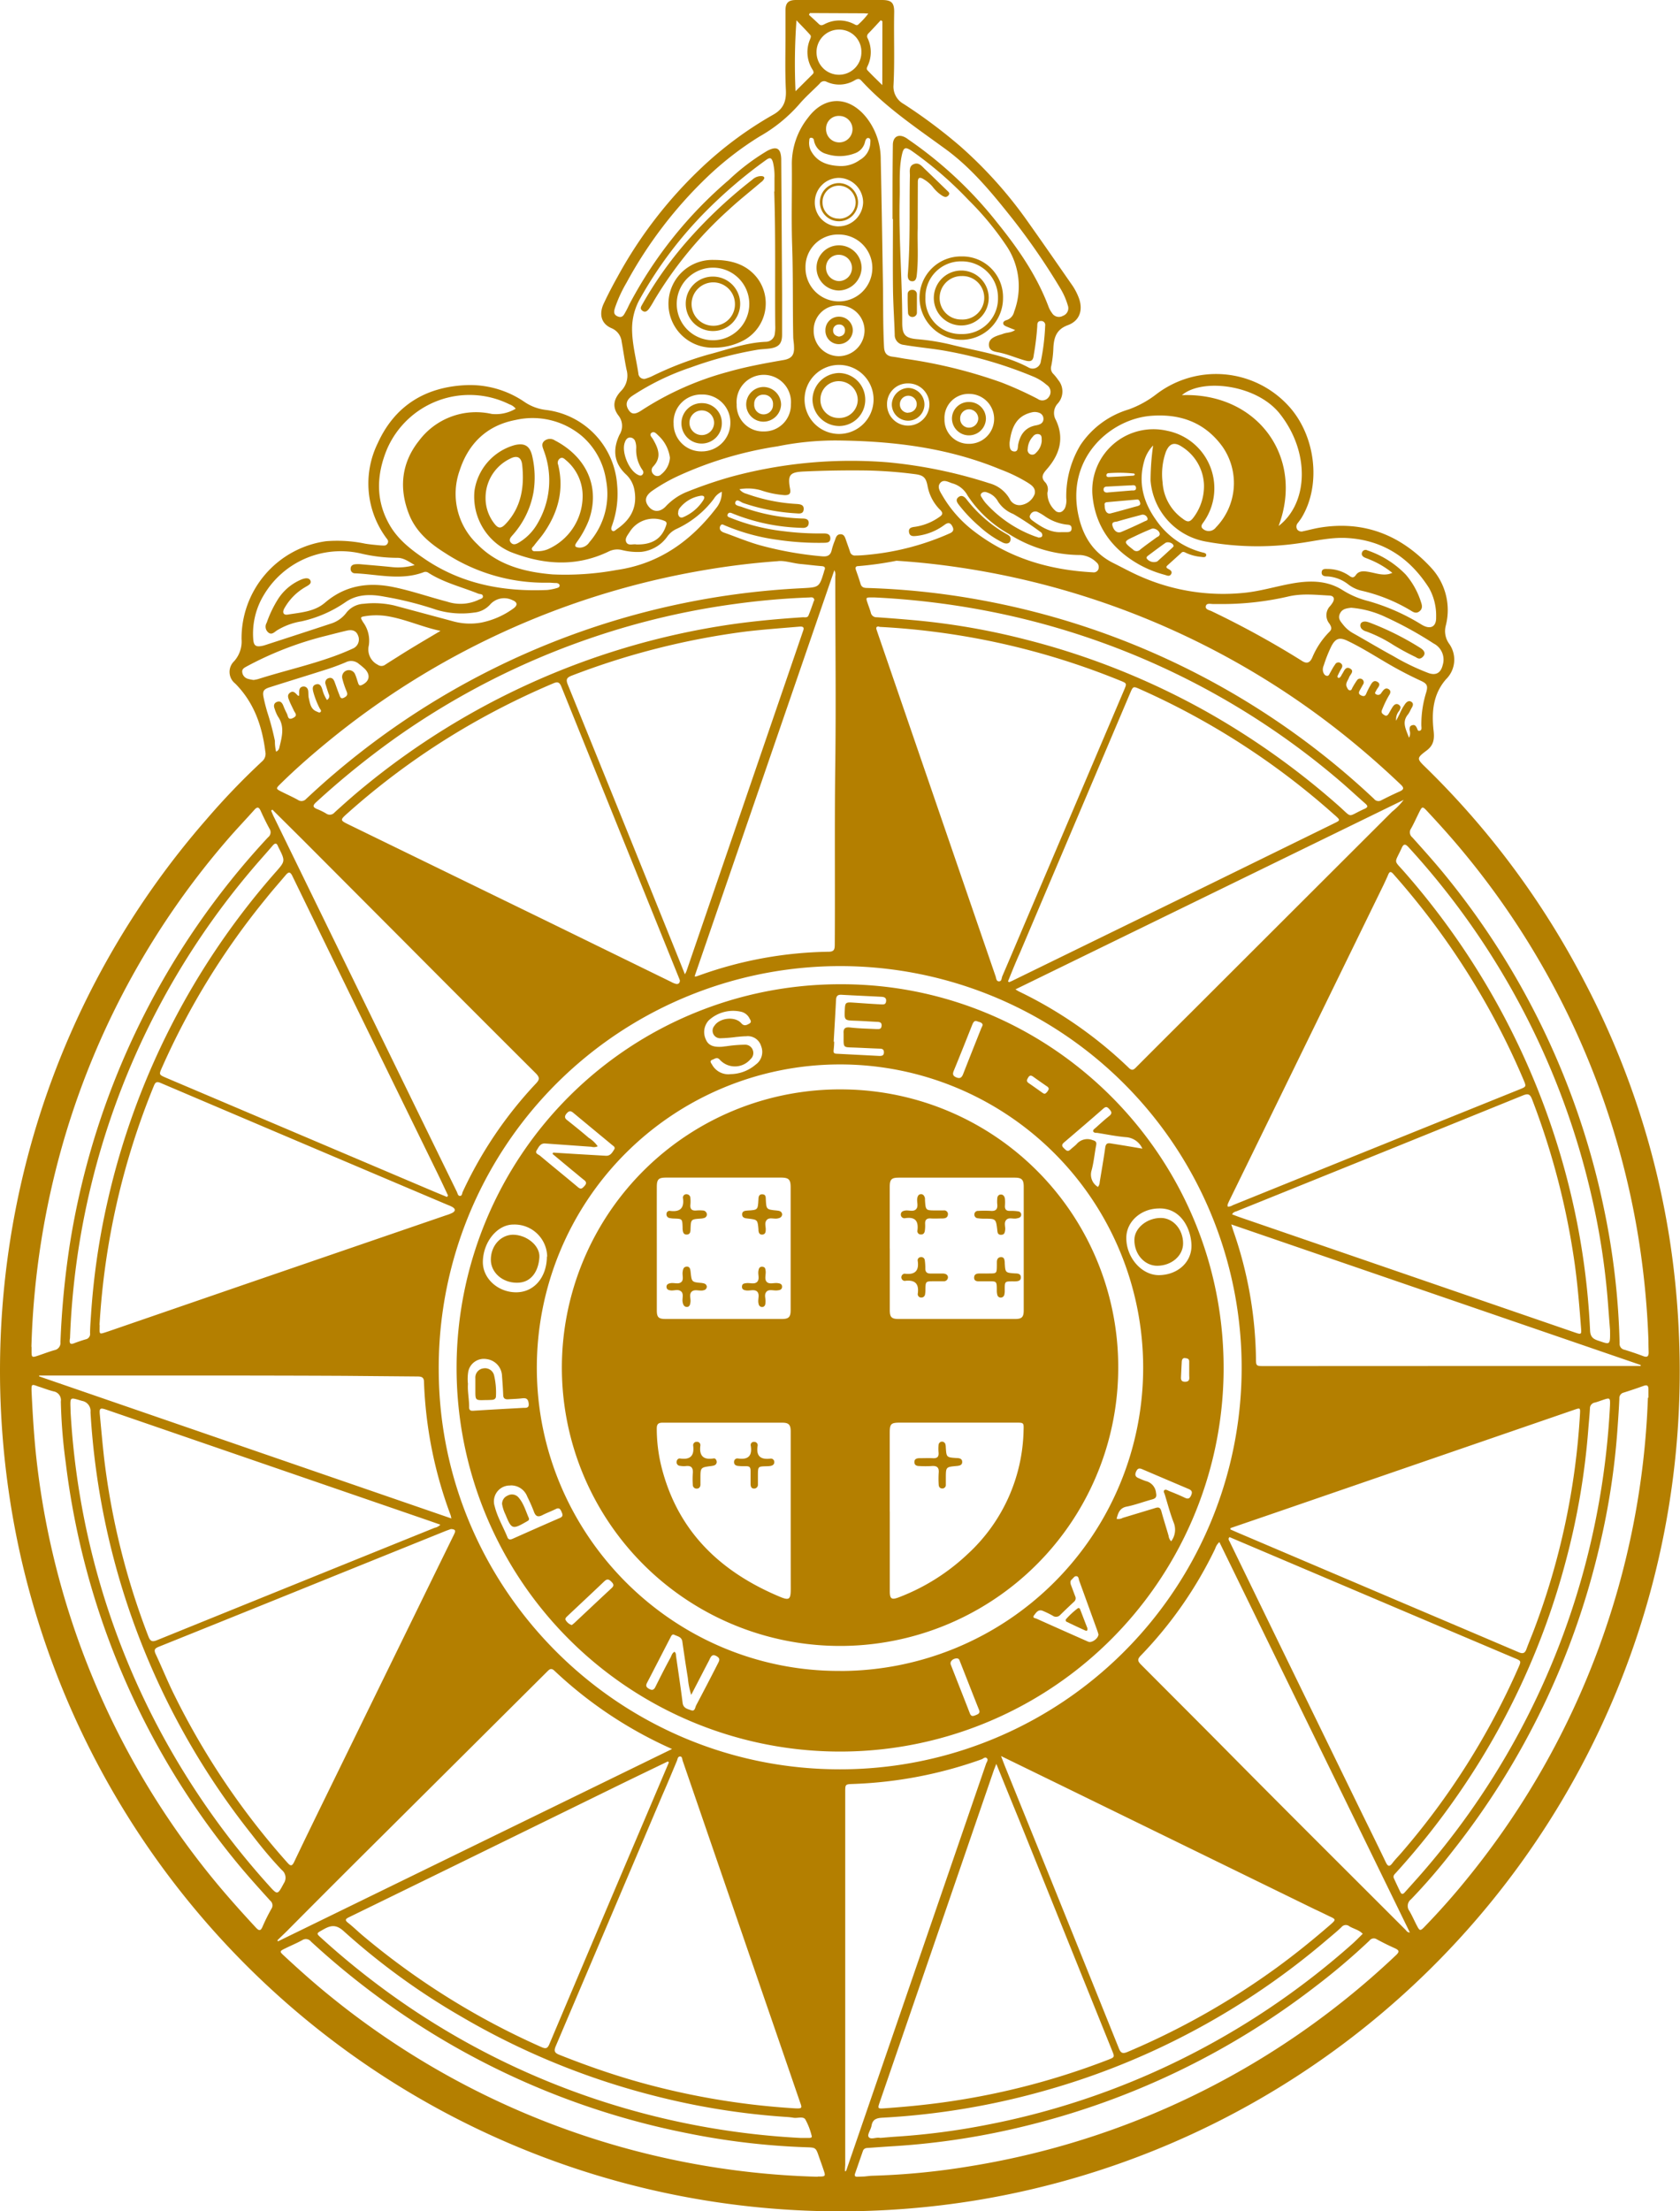 <svg xmlns="http://www.w3.org/2000/svg" viewBox="0 0 340.8 448.41"><defs><style>.cls-1{fill:#b47f00;}</style></defs><title>アセット 3anglican_j</title><g id="レイヤー_2" data-name="レイヤー 2"><g id="レイヤー_1-2" data-name="レイヤー 1"><path class="cls-1" d="M170.35,0h8.51c2,0,2.57.54,2.53,2.58-.1,4.92.13,9.83-.14,14.75a4,4,0,0,0,2.08,3.76,105.51,105.51,0,0,1,11.44,8.55,87.6,87.6,0,0,1,13.95,15.63c2.89,4.07,5.73,8.18,8.58,12.28a12,12,0,0,1,1.63,3.1c.78,2.39,0,4.44-2.31,5.29s-2.8,2.47-2.93,4.48a22.61,22.61,0,0,1-.44,3.82,1.61,1.61,0,0,0,.41,1.57,9.16,9.16,0,0,1,1,1.24,3.62,3.62,0,0,1-.12,4.81,2.85,2.85,0,0,0-.34,3.33c1.78,3.76.7,7.08-1.88,10-.79.91-1.27,1.66-.21,2.7a2.18,2.18,0,0,1,.36,2,4.76,4.76,0,0,0,1.79,3.82c.81.44,1.38,0,1.77-.67a4,4,0,0,0,.27-2,20.06,20.06,0,0,1,2.89-10.81,17.91,17.91,0,0,1,9.77-7.2,20.61,20.61,0,0,0,5.63-3.1,19.94,19.94,0,0,1,26.71,2.29c5.6,6,6.8,16.12,2.72,22.79-.22.35-.48.68-.71,1a1.11,1.11,0,0,0-.16,1.36,1.09,1.09,0,0,0,1.23.35c1.07-.22,2.13-.51,3.21-.7,9.06-1.53,16.57,1.47,22.68,8.06a12.63,12.63,0,0,1,3,11.85,4.39,4.39,0,0,0,.64,3.53,5.56,5.56,0,0,1-.58,7.29c-2.67,3.07-2.93,6.72-2.51,10.48.19,1.67,0,2.93-1.47,4-2,1.51-1.95,1.63-.18,3.35A170,170,0,0,1,321.39,199a168.12,168.12,0,0,1,17.19,51.54,172.2,172.2,0,0,1,2,20A170.33,170.33,0,0,1,197.1,446.34a171.7,171.7,0,0,1-33.7,1.94,170.48,170.48,0,0,1-159.28-133,172,172,0,0,1-3.6-24.09C.18,286.85,0,282.46,0,278.09a171.09,171.09,0,0,1,7.7-50.83,169.48,169.48,0,0,1,34.15-61.07,145.47,145.47,0,0,1,11.39-11.86,2,2,0,0,0,.59-1.87c-.65-5.22-2.29-10-6.11-13.84a3,3,0,0,1-.22-4.54A6,6,0,0,0,49,129.61a19.88,19.88,0,0,1,17.14-19.86,27.79,27.79,0,0,1,7.9.49c1.08.18,2.18.27,3.27.37.48,0,1,.16,1.31-.4s-.09-.86-.35-1.24a18.57,18.57,0,0,1-1.64-19.1c3.48-7.65,9.75-11.48,18.17-11.78a19.57,19.57,0,0,1,11.66,3.46,9.74,9.74,0,0,0,4.2,1.57,16.46,16.46,0,0,1,14.53,15.21,19,19,0,0,1-1,8.14c-.14.39-.34.87,0,1.15s.69-.15,1-.36c3-2.07,4.15-4.71,3.47-8.08a5.64,5.64,0,0,0-1.7-3c-2.49-2.34-2.67-5.09-1.3-8a3.37,3.37,0,0,0-.23-3.95c-1.24-1.67-1-3.27.53-4.92A4.4,4.4,0,0,0,127.11,75c-.4-1.88-.65-3.8-1-5.7a3.35,3.35,0,0,0-2-2.72c-2.39-1-2.52-3.14-1.65-5s1.81-3.66,2.81-5.45a89.12,89.12,0,0,1,17.29-22.35A75.07,75.07,0,0,1,156.9,23.23c2-1.14,2.64-2.68,2.52-5-.19-3.81-.07-7.64-.08-11.46,0-1.55,0-3.1,0-4.65S159.93,0,161.49,0c3,0,5.9,0,8.85,0Zm0,358.79A81.44,81.44,0,1,0,89,277.89C89.14,322.42,125.63,358.82,170.39,358.79ZM20.22,268.65c0,2.05-.29,2,1.71,1.35l27.56-9.49,41-14.07a8,8,0,0,0,1.27-.49c.63-.34.69-.79,0-1.19a6.71,6.71,0,0,0-.93-.42Q61.7,232,32.57,219.6c-.87-.37-1.09-.06-1.38.65a150.94,150.94,0,0,0-11,48.4Zm117.7-69.84c-.07-.18-.14-.39-.23-.6q-11.9-29.45-23.79-58.91c-.36-.89-.69-1.14-1.65-.73a155.09,155.09,0,0,0-15.58,7.64,149.21,149.21,0,0,0-26.17,18.7c-1.58,1.41-1.55,1.43.4,2.38l40.59,19.77,24.67,12.06a3.83,3.83,0,0,0,.94.39C137.58,199.62,137.91,199.4,137.92,198.82ZM91.46,310.07c-.32.12-.75.26-1.17.43l-22,8.88q-18,7.29-36.09,14.56c-.84.34-1,.65-.62,1.48,1.22,2.6,2.3,5.27,3.56,7.85a151.9,151.9,0,0,0,23.16,34.45c.62.7.93.78,1.38-.17,2.16-4.54,4.37-9.06,6.58-13.58l19-38.84q3.39-6.93,6.79-13.86C92.3,310.72,92.72,310.1,91.46,310.07Zm86.91-183c-.51-.08-.72.11-.55.63l.29.86L194.75,177q3.61,10.51,7.22,21c.13.39.12,1,.68,1s.51-.6.66-1q2.28-5.32,4.53-10.64L228,140c.61-1.44.62-1.43-.81-2a149.71,149.71,0,0,0-36.72-9.76Q184.42,127.43,178.37,127.12ZM161.28,427.54c1.43.06,1.48,0,1-1.29q-3.68-10.73-7.38-21.45-8.2-23.87-16.41-47.74c-.11-.33-.08-.89-.55-.87s-.48.54-.62.87c-1,2.4-2,4.8-3.06,7.21q-10.75,25.33-21.52,50.65c-.42,1-.24,1.38.72,1.76,4.82,1.92,9.7,3.65,14.68,5.11A151.36,151.36,0,0,0,161.28,427.54ZM249.07,244.7a1.94,1.94,0,0,0,1-.3l24.19-9.78,34-13.71c1.38-.56,1.38-.56.8-1.94a149.68,149.68,0,0,0-9-17.83,153.79,153.79,0,0,0-17.41-23.9c-.56-.64-.8-.46-1.07.19s-.59,1.31-.91,2l-19.12,39.15q-6.15,12.59-12.31,25.17C249.18,244,248.91,244.27,249.07,244.7Zm-46,111.4c.35.92.59,1.56.84,2.18q4.09,10.1,8.18,20.19,7.46,18.46,14.89,36.93c.4,1,.82,1.09,1.77.69A152.45,152.45,0,0,0,259,399c3.79-2.76,7.44-5.72,11-8.81,1-.89,1-1-.25-1.56-1-.49-2.05-1-3.07-1.47l-51.18-25Zm46.53-46.22v.27l1.65.72L286.81,326q10.65,4.52,21.3,9.06c.82.35,1.24.18,1.54-.64.49-1.35,1.06-2.67,1.56-4a147.41,147.41,0,0,0,9.3-43.65c.07-1.31.05-1.31-1.16-.89l-61,21Zm.38-63.61c.57.21,1.06.41,1.56.58l25.32,8.7,42.6,14.65c1.27.44,1.36.39,1.28-.69-.33-4.37-.68-8.74-1.28-13.09a152.07,152.07,0,0,0-8.68-33.53c-.39-1-.78-1.18-1.81-.77q-29,11.77-58.07,23.48C250.53,245.74,250.17,245.78,249.93,246.28ZM204.48,199l.22.17c.24-.1.48-.19.71-.31l38.34-18.72L270.56,167c1.37-.67,1.38-.65.23-1.69l-.09-.07a151.6,151.6,0,0,0-39.39-25.46c-1.45-.65-1.45-.65-2.08.84l-.09.21-22.3,52.53C206,195.21,205.26,197.08,204.48,199Zm44.94,112.7c-.43.4,0,.78.11,1.1q5.65,11.63,11.31,23.26l14.63,30c1.87,3.84,3.78,7.66,5.62,11.52.47,1,.81,1,1.43.16.5-.66,1.09-1.25,1.64-1.88A149,149,0,0,0,308,338.21c.61-1.39.62-1.41-.84-2l-13.26-5.62-43.85-18.62ZM138.94,197.58c.21-.42.29-.55.33-.69l5-14.58,12-35q3.28-9.55,6.55-19.1c.2-.58.52-1.23-.61-1.14-3.65.31-7.3.57-10.94,1A152.15,152.15,0,0,0,116,137c-1.07.41-1.24.79-.8,1.87q11.23,27.64,22.38,55.31Zm63.17,160.12c-.27.68-.43,1.05-.56,1.44l-23.12,67.24c-.4,1.17-.37,1.25.87,1.16,3.05-.21,6.1-.48,9.14-.84a148.86,148.86,0,0,0,36.32-9c1.39-.54,1.38-.54.81-1.94L206.72,369C205.23,365.37,203.74,361.7,202.12,357.71Zm-111.42-115,.2-.26c-.69-1.46-1.37-2.93-2.08-4.39q-6.58-13.46-13.16-26.91Q67.46,194.4,59.3,177.62c-.44-.9-.79-.82-1.35-.16-1.34,1.59-2.72,3.14-4,4.75a149.9,149.9,0,0,0-21.06,34.2c-.68,1.52-.67,1.52.85,2.17l53.16,22.57C88.13,241.68,89.42,242.2,90.69,242.73Zm45,114.68-.21-.19c-3,1.45-6,2.89-9,4.35L91.93,378.46q-10.55,5.16-21.11,10.31c-.78.38-.91.61-.16,1.19,1,.79,1.93,1.7,2.91,2.53a151.85,151.85,0,0,0,36.27,22.63c.84.37,1.22.32,1.6-.59q10.07-23.83,20.21-47.64ZM89.33,309.18l-2.26-.79-65.42-22.5c-1.37-.47-1.53-.35-1.39,1.06.27,2.86.52,5.72.84,8.57a149,149,0,0,0,9,36.32c.41,1.08.85,1.13,1.81.74q28.12-11.4,56.25-22.76A2.14,2.14,0,0,0,89.33,309.18Zm82.08,131.11h.18c.06-.14.13-.27.17-.41l7.64-22.21q10.32-30,20.63-60c.12-.36.53-.81.15-1.14s-.7.1-1.05.23a86.1,86.1,0,0,1-26.07,5c-1.6.06-1.6.05-1.6,1.65q0,37.8,0,75.59Q171.41,439.67,171.41,440.29ZM56.26,393.48l.14.19,79.93-39a85,85,0,0,1-23.86-15.87c-.73-.69-1.09-.2-1.56.26q-16.69,16.61-33.39,33.22Q68,381.72,58.59,391.2C57.82,392,57,392.72,56.26,393.48Zm191.1-80.77a3,3,0,0,0-.85,1.33,82.53,82.53,0,0,1-15.11,21.7c-.73.75-.6,1.15.07,1.82,5.44,5.47,10.91,10.92,16.34,16.4,12.37,12.51,24.85,24.91,37.29,37.35.22.22.37.57.9.57ZM91.57,307.92c-.09-.38-.11-.53-.16-.67a85.58,85.58,0,0,1-5.4-27c0-.94-.47-1.11-1.28-1.12L69.87,279c-20.27-.1-40.54-.05-60.81-.06H7.94l0,.17Zm158.2-59.63c.2.61.3.93.4,1.25a81.81,81.81,0,0,1,4.61,25.79c0,1.68,0,1.69,1.69,1.69L306,277l18.28,0h8.54l0-.2ZM55.25,164.18l-.25.21c.21.48.41,1,.64,1.43l18.52,37.94q9.26,19,18.52,37.93c.15.32.21.85.65.82s.39-.51.53-.81a82.84,82.84,0,0,1,14.88-22c.75-.8.74-1.2,0-2q-13.23-13.18-26.4-26.42l-21-21.05Zm114-48.55L140.9,198a1.48,1.48,0,0,0,.36,0l.75-.26A80.72,80.72,0,0,1,168.09,193c1.19,0,1.24-.58,1.25-1.47.08-12.14-.06-24.27.1-36.41.17-12.74,0-25.49,0-38.24A1.88,1.88,0,0,0,169.25,115.63Zm36.74,85c.35.21.5.32.66.4A85.76,85.76,0,0,1,229,216.56c.64.62,1,.36,1.47-.13q5.57-5.59,11.17-11.15Q262,184.95,282.39,164.6a13.71,13.71,0,0,0,2.35-2.39ZM181.14,44.41h-.08c0-1.74,0-3.48,0-5.22q0-4.88.06-9.76c0-1.73,1.16-2.37,2.66-1.48.23.13.43.3.65.45a82.19,82.19,0,0,1,17.89,16.79c4.2,5.2,8,10.67,10.38,17a5.17,5.17,0,0,0,.71,1.29,1.63,1.63,0,0,0,2.2.57,1.64,1.64,0,0,0,1-2.13,14.47,14.47,0,0,0-1.5-3.42,134.9,134.9,0,0,0-9.7-14.11C201.22,39.12,197,33.94,191.49,30c-5.84-4.25-11.85-8.29-16.77-13.66-.43-.47-.79-.36-1.28-.09a6.1,6.1,0,0,1-5.77.33,1.07,1.07,0,0,0-1.38.36c-1.41,1.43-2.94,2.75-4.23,4.28a30.85,30.85,0,0,1-8,6.47,64.34,64.34,0,0,0-10.57,8.18,87.37,87.37,0,0,0-16.4,21.46,27.64,27.64,0,0,0-2.28,4.93c-.25.76-.48,1.51.51,1.91s1.27-.39,1.62-1,.57-1.15.87-1.72a85.49,85.49,0,0,1,20-24.92,43.81,43.81,0,0,1,7.85-5.95c1.91-1,2.73-.51,2.82,1.64q0,.23,0,.45.09,13.56.17,27.12c0,2.69,0,5.37,0,8.06,0,1.82-.65,2.54-2.43,2.81-.82.12-1.66.13-2.48.25a76.65,76.65,0,0,0-13.58,3.59,50.76,50.76,0,0,0-11.91,5.78c-1.23.83-1.43,1.82-.7,2.9.6.89,1.33.9,2.65,0a61.2,61.2,0,0,1,17.45-7.76C151.4,74.35,155.2,73.66,159,73c1.62-.29,2.17-1.07,2.07-2.7,0-.68-.15-1.35-.16-2-.13-6.2,0-12.4-.22-18.61-.18-5.48,0-11-.06-16.46a15.05,15.05,0,0,1,3.27-9.34c3.36-4.53,8.28-4.49,11.83-.09a13.64,13.64,0,0,1,2.93,8.53c.19,8.17.3,16.33.44,24.5.08,4.5,0,9,.23,13.5.06,1.18.48,1.84,1.69,2,.86.1,1.71.28,2.57.42a99.39,99.39,0,0,1,19.57,4.81,73.29,73.29,0,0,1,7.33,3.32,1.59,1.59,0,0,0,2.3-.43,1.67,1.67,0,0,0-.45-2.39,9.82,9.82,0,0,0-2.79-1.72,84.93,84.93,0,0,0-17.15-5.08c-3-.58-6.07-.8-9.08-1.33a2,2,0,0,1-1.82-2.08c-.09-3.06-.31-6.12-.35-9.18C181.09,53.87,181.14,49.14,181.14,44.41Zm52.79,45.92a7.35,7.35,0,0,0-1.83,3.2c-1.24,4.37-.16,8.32,2.4,11.9a16.33,16.33,0,0,0,9.37,6.58c.34.09.89.14.81.61s-.62.36-1,.31a9.21,9.21,0,0,1-3.06-.8c-.34-.18-.68-.36-1,0l-2.78,2.51c-.29.26-.32.46.07.68s1,.51.66,1.1-.89.25-1.35.13a22.4,22.4,0,0,1-5.14-2.07c-5.6-3.16-9-7.91-9.49-14.33a12.41,12.41,0,0,1,15.23-12.78A11.88,11.88,0,0,1,244,106.09c-.48.66-.27,1,.31,1.36a1.8,1.8,0,0,0,2.33-.48A12.91,12.91,0,0,0,248,90.59c-3.55-4.91-8.53-6.72-14.47-6.27-8.11.62-17,8.22-14.88,19.61.85,4.5,2.94,8.13,7.22,10.26,1.83.91,3.61,1.9,5.49,2.71a41.54,41.54,0,0,0,21.27,3.29c3.06-.33,6-1.21,9-1.78,3.72-.71,7.43-.85,10.76,1.28a17.77,17.77,0,0,0,5.15,2.19,42.45,42.45,0,0,1,10.86,4.8c1.79,1.07,3,.42,2.93-1.55a11.46,11.46,0,0,0-1.44-5.89c-3.88-6.08-9.28-9.71-16.63-10.14-3.29-.19-6.46.61-9.67,1.05a58.18,58.18,0,0,1-19-.33,13.68,13.68,0,0,1-11.19-12.35A51.92,51.92,0,0,1,233.92,90.33ZM334.4,271.86a170.19,170.19,0,0,0-1.84-19.63,163.29,163.29,0,0,0-35.77-79.52c-2.29-2.77-4.69-5.44-7.14-8.07-1.12-1.21-1.14-1.19-1.84.24-.52,1.05-1,2.12-1.57,3.14a1.32,1.32,0,0,0,.26,1.79c2.17,2.42,4.35,4.84,6.41,7.35a157.46,157.46,0,0,1,32.46,67.92,149.85,149.85,0,0,1,3.18,27.33,1.2,1.2,0,0,0,1,1.3c1.26.39,2.52.81,3.76,1.28.92.35,1.16,0,1.13-.87S334.4,272.62,334.4,271.86Zm-328,1.26c0,.3,0,.61,0,.91,0,1.21.09,1.28,1.21.91s2.28-.82,3.44-1.15a1.49,1.49,0,0,0,1.21-1.62,173.65,173.65,0,0,1,1.93-20,157.18,157.18,0,0,1,40.2-82.39,1.26,1.26,0,0,0,.3-1.69c-.65-1.19-1.25-2.42-1.81-3.66-.35-.78-.69-.88-1.28-.21-1.61,1.81-3.28,3.56-4.88,5.38a163.06,163.06,0,0,0-33.35,60.18A166.51,166.51,0,0,0,6.37,273.12Zm0,9c.23,4.76.51,9.51,1.05,14.24a163,163,0,0,0,34.2,82.7c3.24,4.1,6.71,8,10.26,11.83.68.74,1,.65,1.37-.24.52-1.21,1.12-2.4,1.77-3.56a1.24,1.24,0,0,0-.25-1.68c-2.26-2.5-4.53-5-6.66-7.59a157.62,157.62,0,0,1-34.8-81.18,109.3,109.3,0,0,1-1-12.43,1.8,1.8,0,0,0-1.48-2.06c-1.06-.26-2.08-.68-3.12-1C6.4,280.65,6.37,280.67,6.4,282.11Zm328,1.32c0-.42,0-1,0-1.63,0-.76-.17-1.06-1-.77q-2,.72-4,1.35a1.15,1.15,0,0,0-.9,1.23c-.1,2.23-.26,4.45-.42,6.67a147.67,147.67,0,0,1-3.56,23.06,157,157,0,0,1-29.83,62,120.42,120.42,0,0,1-8.44,9.79,1.7,1.7,0,0,0-.34,2.38c.58,1,1,2,1.53,3s.66,1.11,1.48.26q4.94-5.09,9.37-10.64a163.44,163.44,0,0,0,36-96.7ZM181.86,113.71a67.52,67.52,0,0,1-7.77,1.09c-.53,0-.62.33-.46.78.32.93.66,1.85.93,2.8.2.67.62.84,1.27.85a152.55,152.55,0,0,1,23.09,2.45A157.7,157.7,0,0,1,278.73,162a1.13,1.13,0,0,0,1.49.28c1.21-.62,2.44-1.22,3.68-1.77.86-.38,1-.7.25-1.41q-4.19-4-8.63-7.71a163.26,163.26,0,0,0-80.85-36.31C190.49,114.46,186.29,114,181.86,113.71Zm-24.12.09a154.73,154.73,0,0,0-15.51,1.92,163.43,163.43,0,0,0-75.86,34.79c-3.3,2.71-6.52,5.53-9.56,8.53-.86.85-.84.93.25,1.48s2.26,1.07,3.35,1.67a1.25,1.25,0,0,0,1.7-.19c1.88-1.75,3.79-3.48,5.75-5.14a158.05,158.05,0,0,1,94.86-37.58c3.47-.19,3.47-.16,4.46-3.42,0-.07,0-.15.07-.22.24-.59,0-.8-.6-.84-1.43-.11-2.85-.3-4.28-.43C160.7,114.2,159.1,113.61,157.74,113.8Zm8.13,327.57c1.65,0,1.66,0,1.13-1.54-.27-.83-.58-1.64-.86-2.46-.64-1.86-.63-1.88-2.61-1.94a146.08,146.08,0,0,1-24.07-2.84,157,157,0,0,1-56.1-23,159.55,159.55,0,0,1-20.26-15.86,1.33,1.33,0,0,0-1.78-.3c-1.12.62-2.32,1.11-3.47,1.68s-1.18.62-.22,1.5c3,2.78,6.09,5.55,9.3,8.14a163.69,163.69,0,0,0,98.92,36.66Zm9.18,0c.52,0,1.2-.14,1.87-.16a145.67,145.67,0,0,0,19.85-1.93,163.17,163.17,0,0,0,76.53-34.15q5.12-4.13,9.9-8.66c.75-.71.61-1-.25-1.4-1.24-.55-2.46-1.16-3.66-1.81a1.09,1.09,0,0,0-1.48.26,134.4,134.4,0,0,1-11.07,9.39A157.2,157.2,0,0,1,208.48,431a150.33,150.33,0,0,1-27,4.2c-1.81.11-3.62.24-5.43.37-.44,0-.83.14-1,.6q-.8,2.3-1.6,4.61c-.15.44,0,.65.48.63ZM150,99.21a2.61,2.61,0,0,0,1.46.93,35.82,35.82,0,0,0,10.19,2.06c.72.06,1.46.16,1.38,1.1s-.84.85-1.48.8A40.19,40.19,0,0,1,150.75,102c-.5-.18-1.27-.93-1.56-.2s.78.8,1.29,1a39.22,39.22,0,0,0,12.31,2.35c.65,0,1.31.13,1.26.95s-.74,1-1.42.94a40.1,40.1,0,0,1-13.92-2.87c-.39-.17-.85-.39-1.09.12s.36.63.68.76a40.81,40.81,0,0,0,10.41,2.64,56.94,56.94,0,0,0,8.37.48c.69,0,1.36.14,1.36,1s-.66.89-1.3.9a56.79,56.79,0,0,1-9.38-.6A41.57,41.57,0,0,1,147,106.53c-.27-.12-.57-.32-.8,0a.85.85,0,0,0,0,1.06,1.56,1.56,0,0,0,.66.41c2.46.87,4.86,1.89,7.38,2.59a71.39,71.39,0,0,0,12.48,2.22c1,.1,1.75-.09,2-1.27a13.41,13.41,0,0,1,.64-1.94c.2-.57.34-1.23,1.11-1.26s.95.62,1.15,1.2c.27.79.56,1.57.82,2.36a1,1,0,0,0,1.11.75c1.13,0,2.26-.12,3.39-.24a52.79,52.79,0,0,0,15.7-4.24c.77-.33.93-.77.51-1.51s-.88-.7-1.53-.24a11.7,11.7,0,0,1-5.62,2.25c-.71.07-1.46.17-1.6-.76s.63-1,1.27-1.09a11.4,11.4,0,0,0,4.91-2c.65-.43.76-.8.16-1.41a9.09,9.09,0,0,1-2.57-4.83c-.33-1.74-.83-2.22-2.62-2.44a89.27,89.27,0,0,0-9.6-.73q-6.41-.09-12.81.2c-2.91.13-3.4.64-2.87,3.51.19,1-.13,1.28-1.07,1.29a19,19,0,0,1-4.88-1A9.76,9.76,0,0,0,150,99.21Zm7.11-60.39c0-.91,0-1.82,0-2.72a12,12,0,0,0-.3-3.15c-.24-.85-.52-1.15-1.38-.53a96.27,96.27,0,0,0-12,10.19A81.65,81.65,0,0,0,129.88,60.5a12.37,12.37,0,0,0-1.66,6.16c0,3.09.83,6.06,1.28,9.08a1.15,1.15,0,0,0,1.61,1,7.75,7.75,0,0,0,1.16-.45,67.34,67.34,0,0,1,11.42-4.39c3.87-1,7.64-2.43,11.7-2.59a1.85,1.85,0,0,0,1.8-1.74,8.51,8.51,0,0,0,.07-1.58C157.18,56.9,157.36,47.86,157.06,38.83Zm20.3,82.33h-.52c-1.26,0-1.28,0-.89,1.16.22.65.47,1.28.65,1.93a1.16,1.16,0,0,0,1.22.93q3.9.27,7.8.62a142.05,142.05,0,0,1,22.21,3.85,151,151,0,0,1,36.9,14.69,155.84,155.84,0,0,1,26.69,19c3.06,2.69,1.66,2.33,5.34.69.74-.33.68-.61.13-1.09-1.62-1.42-3.2-2.89-4.83-4.3a155.37,155.37,0,0,0-72.49-34.86A161.26,161.26,0,0,0,177.35,121.15Zm-12.21.6c-.08-.8-.68-.6-1.11-.59a151.24,151.24,0,0,0-15.12,1.33,153.28,153.28,0,0,0-28.44,6.67A155.68,155.68,0,0,0,79.8,149.95a168.53,168.53,0,0,0-15.66,12.72c-.7.64-.77,1,.19,1.4a12.83,12.83,0,0,1,1.83.9,1.25,1.25,0,0,0,1.7-.21c1.93-1.75,3.88-3.49,5.9-5.14a151.8,151.8,0,0,1,72.45-32.68c5.53-.89,11.09-1.4,16.67-1.77.4,0,.93.12,1.12-.34C164.43,123.82,164.77,122.77,165.14,121.75ZM14.19,271.4c-.19,1.09.11,1.27.82,1s1.56-.57,2.36-.8a1.1,1.1,0,0,0,.9-1.23c0-1.29.12-2.57.2-3.85a146.57,146.57,0,0,1,3.37-23A151.54,151.54,0,0,1,55.79,177c2.09-2.37,2.14-2.33.71-5.16a2.25,2.25,0,0,1-.1-.21c-.28-.74-.62-.7-1.1-.14-1.4,1.64-2.85,3.23-4.24,4.88a155.6,155.6,0,0,0-36.86,95Zm312.42-1.68c-.1-1.25-.26-3.29-.41-5.32a146.31,146.31,0,0,0-3.39-22.06,156.22,156.22,0,0,0-37.06-70.52c-.62-.68-1-.79-1.42.17-1.49,3.26-1.69,2.26.61,4.9a152.21,152.21,0,0,1,33.88,65.94,148.73,148.73,0,0,1,3.74,27c.07,1.5.86,1.78,1.94,2.13C326.66,272.7,326.65,272.72,326.61,269.72Zm-180.18-170a3.56,3.56,0,0,0-1.62,1.43,19.88,19.88,0,0,1-7.51,6.08,4.73,4.73,0,0,0-1.91,1.54,7.43,7.43,0,0,1-5.3,3.14,12.85,12.85,0,0,1-4-.39,3.89,3.89,0,0,0-2.54.28c-6.66,3.24-13.34,2.74-20,.12a12.2,12.2,0,0,1-7.3-12.38,11.31,11.31,0,0,1,8.12-9.27c2-.49,3.06.11,3.56,2.07a19.06,19.06,0,0,1,.3,7.43,17.71,17.71,0,0,1-4.34,8.85c-.35.41-.73.86-.27,1.4s1,.37,1.54.06a10.57,10.57,0,0,0,3.81-3.81,17.19,17.19,0,0,0,1.36-14.86c-.23-.68-.61-1.38.1-2a1.79,1.79,0,0,1,2.13-.1c6.37,3.32,9.29,9.44,6.88,16.21a20.18,20.18,0,0,1-2.46,4.46c-.52.76-.35,1,.58,1.08a2.38,2.38,0,0,0,2-1.11,14.93,14.93,0,0,0,3.38-12.61,14.71,14.71,0,0,0-4.77-8.81,15.54,15.54,0,0,0-13.61-3.36c-5.74,1.09-9.51,4.71-11.3,10.19a14.07,14.07,0,0,0,3.57,15c4.13,4.24,9.56,5.64,15.25,6.12a57.6,57.6,0,0,0,13-.89c8.63-1.24,15.08-5.87,20.25-12.61A5.08,5.08,0,0,0,146.43,99.75ZM326.6,285c.05-1.56,0-1.6-1.45-1.11-.54.18-1.07.39-1.62.53a1.18,1.18,0,0,0-1,1.19c-.08,1.39-.22,2.79-.33,4.18a146.8,146.8,0,0,1-4.57,26.78,150.61,150.61,0,0,1-21.41,46.69,153,153,0,0,1-13,16.46c-.3.33-.7.64-.46,1.17.42.93.86,1.85,1.3,2.77.22.47.51.52.86.13l1.67-1.86a155.67,155.67,0,0,0,34.64-63.32A158.34,158.34,0,0,0,326.6,285ZM14.32,286.34a155.74,155.74,0,0,0,18.37,65.06,158.91,158.91,0,0,0,21.8,30.89c1.84,2.05,1.8,2,3.1-.41a2,2,0,0,0-.41-2.66C55,376.95,53,374.51,51.07,372a151.73,151.73,0,0,1-32.71-85.63,2.09,2.09,0,0,0-1.71-2.29C13.95,283.3,14.26,283.19,14.32,286.34ZM205.93,66.92c-.68-.27-1.21-.47-1.72-.69-.31-.14-.69-.29-.7-.67s.38-.56.69-.65a2.28,2.28,0,0,0,1.52-1.68,14.68,14.68,0,0,0-1.66-13.53,59.89,59.89,0,0,0-7.6-9.15,76.46,76.46,0,0,0-11.58-10c-1.24-.82-1.59-.63-1.91.79-.64,2.84-.39,5.73-.46,8.59-.22,8.51.54,17,.51,25.52,0,2.42.6,3.11,3,3.33a45.5,45.5,0,0,1,7,1.13c5.26,1.33,10.72,2,15.6,4.6a1.68,1.68,0,0,0,2.53-1.28,44.33,44.33,0,0,0,.87-7.19.8.8,0,0,0-.89-.94c-.62,0-.72.46-.71,1a53.13,53.13,0,0,1-.71,5.85c-.12,1.22-.57,1.48-1.76,1.15-1.86-.51-3.62-1.32-5.53-1.67-.81-.15-1.75-.36-1.81-1.41s.68-1.54,1.54-1.88c.42-.17.86-.28,1.29-.43C204.22,67.39,205.07,67.52,205.93,66.92ZM162.35,433.54c.6,0,1.21,0,1.81,0,.38,0,.62-.1.47-.52a13.6,13.6,0,0,0-1.27-3.25c-.46-.66-1.57-.19-2.38-.32-.41-.07-.82-.12-1.24-.15A146.53,146.53,0,0,1,133,425.06a150.64,150.64,0,0,1-39.64-16.25,139.91,139.91,0,0,1-23.62-17.19c-1.65-1.5-2.76-1.15-4.28-.28-1.31.74-1.35.7-.23,1.71a159.24,159.24,0,0,0,17.92,14.07A155.38,155.38,0,0,0,125,427,157.15,157.15,0,0,0,162.35,433.54Zm16.19,0c1-.08,2.13-.19,3.22-.26a143.45,143.45,0,0,0,18.54-2.42,154.92,154.92,0,0,0,42.06-14.66,157,157,0,0,0,31.89-21.94c.76-.67,1.46-1.4,2.19-2.11-.74-.8-1.84-1-2.72-1.53a1.13,1.13,0,0,0-1.6.18c-.93.89-1.93,1.7-2.91,2.53a151.33,151.33,0,0,1-30.86,20.44,149.25,149.25,0,0,1-25.76,10A150.93,150.93,0,0,1,179,429.44c-1.25.07-2,.36-2.21,1.65-.14.77-.87,1.76-.6,2.21C176.59,434,177.69,433.34,178.54,433.53ZM84.12,114.59c-1.26-.75-2.27-1.48-3.52-1.47a32.38,32.38,0,0,1-7.52-.91,18.16,18.16,0,0,0-19.52,8.38,15.1,15.1,0,0,0-2.19,9c.09,1.35.53,1.65,1.84,1.38a6,6,0,0,0,.66-.18c4.39-1.43,8.78-2.85,13.16-4.3a6.24,6.24,0,0,0,3.15-2.13,4.74,4.74,0,0,1,3.59-1.92,18.31,18.31,0,0,1,6.2.34l11.72,3.15a12.94,12.94,0,0,0,5.95.32,16.62,16.62,0,0,0,6.49-2.85c.94-.68.85-1.29-.2-1.71a3.8,3.8,0,0,0-4.48.87,5,5,0,0,1-3.27,1.66,17.85,17.85,0,0,1-7.64-.56A69.45,69.45,0,0,0,78,121c-2.81-.55-5.62-.54-8,1.17A25.28,25.28,0,0,1,61.15,126a13.7,13.7,0,0,0-5.07,1.9c-.47.35-1,.87-1.61.39a1.52,1.52,0,0,1-.37-2,23.19,23.19,0,0,1,2.12-4.51,10.37,10.37,0,0,1,5-4.3c.58-.22,1.45-.42,1.75.25s-.51,1-1.05,1.33a11.43,11.43,0,0,0-4.19,4.22c-.53.88-.26,1.49.62,1.35,2.64-.43,5.42-.57,7.57-2.41,4.11-3.52,8.79-4.22,13.93-3.16,3.68.76,7.21,2,10.83,2.94a8.63,8.63,0,0,0,6.41-.37c.34-.18.94-.24.87-.74s-.61-.37-.95-.51c-3.4-1.37-7-2.23-10.13-4.24a1,1,0,0,0-1-.08c-4.58,1.69-9.21.41-13.82.2a.87.87,0,0,1-.93-.94c0-.6.43-.86,1-.9a6,6,0,0,1,1,0c2.07.18,4.14.35,6.21.56A12.18,12.18,0,0,0,84.12,114.59Zm85.51-25.27a59.19,59.19,0,0,0-11.9,1.19,75.46,75.46,0,0,0-19.94,5.91,35,35,0,0,0-5.61,3.2c-1.32,1-1.46,2-.6,3.09s2.19,1.27,3.41.05a12.08,12.08,0,0,1,4.12-2.92A90,90,0,0,1,148,96.77a92.84,92.84,0,0,1,32.33-3A96.13,96.13,0,0,1,200.7,98a6.74,6.74,0,0,1,4.12,3.18,2.19,2.19,0,0,0,2.55,1.19,3.52,3.52,0,0,0,2.53-2.21c.25-1.23-.64-1.78-1.46-2.31a32.06,32.06,0,0,0-5.4-2.62C192.65,90.92,181.74,89.43,169.62,89.32Zm-65-6.43a2.82,2.82,0,0,0-1.27-.89A18.23,18.23,0,0,0,78.5,91.1c-2.13,5.15-2.35,10.37.56,15.4,1.68,2.9,4.25,4.9,6.94,6.74,7.56,5.19,16.05,6.78,25,6.4a10.43,10.43,0,0,0,2-.4c.25-.06.54-.21.52-.52s-.35-.47-.66-.49c-.57,0-1.13-.08-1.7-.07a36.92,36.92,0,0,1-20.84-6c-3.09-1.94-5.85-4.23-7.28-7.71C80.88,99.11,81.39,93.9,85,89.37a14.45,14.45,0,0,1,14.74-5.43A7.84,7.84,0,0,0,104.59,82.89Zm143.69,39.6c-.72,0-1.44,0-2.16,0-.54,0-1.36-.24-1.53.36-.22.77.7.86,1.19,1.11a185.13,185.13,0,0,1,18.2,10c1,.68,1.67.53,2.18-.61a16.36,16.36,0,0,1,3.5-5.25c.56-.54.37-1,0-1.61a2.69,2.69,0,0,1,.17-3.64,6,6,0,0,0,.52-.74c.4-.76.16-1.29-.7-1.34-2.71-.14-5.42-.45-8.13.14A59.72,59.72,0,0,1,248.28,122.49Zm37.53,27.07a1.9,1.9,0,0,0,.09-1.49c0-.46,0-.85.52-1s.72.1.92.47.19.78.64.64.33-.64.31-1a21.78,21.78,0,0,1,1-6.82c.37-1.29.15-1.74-1.11-2.31a78.38,78.38,0,0,1-7-3.67c-2.61-1.53-5.17-3.15-7.91-4.45-1.61-.76-2.41-.46-3.23,1.11a27.79,27.79,0,0,0-1.55,3.9,1.94,1.94,0,0,0-.12,1.33c.14.38.33.71.74.78s.51-.35.68-.63c.32-.55.6-1.14,1-1.66a.75.75,0,0,1,1.17-.25c.4.32.34.71.09,1.11s-.44.79-.64,1.2c-.1.2-.24.46,0,.61s.44-.13.58-.33.13-.28.22-.4c.42-.57.66-1.66,1.62-1.13s0,1.22-.21,1.82-.84,1.22-.42,2c.14.27.27.59.62.59s.37-.33.5-.55a16,16,0,0,1,.89-1.44.75.75,0,1,1,1.23.85l-.66,1.19c-.25.45-.2.77.32,1s.79.15,1-.34a15.3,15.3,0,0,1,.75-1.52c.34-.58.71-1.39,1.53-.9s.12,1.1-.18,1.63a.77.77,0,0,0-.05.1c-.1.26-.46.55-.07.77a.74.74,0,0,0,1-.12c.11-.15.21-.31.33-.46.31-.43.71-.77,1.24-.44s.38.84.07,1.28a20.6,20.6,0,0,0-1.38,2.86c-.31.63.07.9.52,1.16s.7-.14.9-.49.47-.86.75-1.27.73-.73,1.24-.35.28.78.05,1.21a2.57,2.57,0,0,0-.62,2l.69-1.35a10.49,10.49,0,0,1,1.22-2.17c.32-.37.73-.62,1.19-.3s.32.77.06,1.2-.47,1-.79,1.38C284.34,146.47,285.19,147.86,285.81,149.56Zm-26.42-42.94c6-4.68,6.32-14.93.22-22.68-4.71-6-15.8-7.29-19.89-3.81C255,79.58,264.62,92.6,259.39,106.62Zm14.67,16.62c-.81.12-1.79.15-2.28,1.18s.15,1.62.69,2.32a6.71,6.71,0,0,0,2.07,1.72c2.7,1.52,5.36,3.12,8.09,4.6a46.55,46.55,0,0,0,7.15,3.44c1.53.52,2.47-.08,2.85-1.66a3.67,3.67,0,0,0-1.85-4.35,75.94,75.94,0,0,0-9.63-5.31A20.14,20.14,0,0,0,274.05,123.24ZM222.88,115a1.1,1.1,0,0,0-.4-.91,5.08,5.08,0,0,0-3.31-1.54,27,27,0,0,1-14.59-4.32,24.16,24.16,0,0,1-8.3-7.74,5,5,0,0,0-3-2.45c-.84-.23-1.83-.94-2.54-.11s0,1.82.46,2.61a24.84,24.84,0,0,0,6.54,7.31c7.07,5.39,15.21,7.75,24,8.21A1,1,0,0,0,222.88,115ZM51.43,137.89a8,8,0,0,0,.92-.18c5.08-1.62,10.3-2.79,15.32-4.6,1.31-.47,2.62-1,3.88-1.58a2,2,0,0,0,1.09-2.64c-.36-.94-1.09-1.29-2.33-1s-2.64.65-4,1a68.54,68.54,0,0,0-16.17,6.2c-.5.28-1.09.53-1,1.21a1.58,1.58,0,0,0,1.2,1.37A9.56,9.56,0,0,0,51.43,137.89ZM244.23,98.18a9.52,9.52,0,0,0-4.43-7.56c-1.54-1.05-2.57-.74-3.29,1a13.5,13.5,0,0,0-.67,6.22,9.72,9.72,0,0,0,4.09,7.35c1,.78,1.47.72,2.24-.33A10.53,10.53,0,0,0,244.23,98.18ZM66.32,141.94a.86.86,0,0,0,.36-1.2q-.34-1-.62-1.94a.94.94,0,0,1,.61-1.28c.64-.21,1,.2,1.2.75.32.85.6,1.71.94,2.55.16.38.25,1,.91.69s.89-.62.58-1.34a17,17,0,0,1-.86-2.58,1.37,1.37,0,0,1,2.62-.79c.24.55.39,1.14.59,1.72.12.36.27.61.73.4,1.57-.73,1.84-2,.65-3.26a13.17,13.17,0,0,0-1.19-1,2.39,2.39,0,0,0-2.72-.35,47.1,47.1,0,0,1-4.59,1.66c-3.6,1.15-7.22,2.25-10.82,3.4-1.27.4-1.5.82-1.23,2.11.2,1,.45,1.91.72,2.86a54.35,54.35,0,0,1,1.57,5.91,8.45,8.45,0,0,0,.24,2.17,1.09,1.09,0,0,0,.66-.83c.5-2.12,1.15-4.24-.29-6.29a7.75,7.75,0,0,1-.66-1.56c-.25-.61-.18-1.16.48-1.41s1,.16,1.24.69a16.68,16.68,0,0,0,.74,1.66c.27.45.16,1.45,1.24.93s.42-1,.17-1.56-.61-1.22-.86-1.85-.57-1.26.13-1.75,1.13.19,1.58.62c0,0,.13,0,.25,0,0-.26,0-.52,0-.78,0-.54.19-1,.79-1.07s1,.36,1.05.95,0,1,.13,1.47c.24,1.06.39,2.2,1.62,2.66.23.09.51.31.74.08s0-.48-.15-.7a17.07,17.07,0,0,1-1.29-3.27c-.17-.66-.31-1.36.5-1.62s1.1.37,1.3,1A7.25,7.25,0,0,0,66.32,141.94Zm23.07-14c-3.52-.73-6.77-2.22-10.26-2.89a14.2,14.2,0,0,0-4.85-.13c-1.25.19-1.25.22-.61,1.27a6.3,6.3,0,0,1,1.14,4.72,3.47,3.47,0,0,0,1.84,3.9,1.26,1.26,0,0,0,1.47,0c.85-.56,1.72-1.1,2.58-1.64C83.54,131.35,86.45,129.67,89.38,127.92Zm28.8-27.17a9.44,9.44,0,0,0-3.4-7.47c-.35-.3-.69-.65-1.19-.34a1.06,1.06,0,0,0-.37,1.3c1.23,5.07,0,9.63-2.91,13.83-.62.9-1.37,1.7-2,2.56-.2.25-.58.49-.38.86s.6.26.93.27a5.65,5.65,0,0,0,2.21-.38A11.79,11.79,0,0,0,118.19,100.76Zm52-53.21a6.57,6.57,0,0,0-6.79,6.68,6.78,6.78,0,1,0,6.79-6.68ZM98.5,100.84a8.37,8.37,0,0,0,1.68,5.2c.87,1.19,1.44,1.23,2.44.16,3.16-3.39,3.78-7.53,3.31-11.92-.17-1.6-1.07-2-2.48-1.25A8.77,8.77,0,0,0,98.5,100.84ZM163.21,81a7,7,0,1,0,7.09-7A7,7,0,0,0,163.21,81ZM174.74,10.6A4.48,4.48,0,0,0,170.24,6a4.55,4.55,0,0,0-4.6,4.61,4.55,4.55,0,1,0,9.1,0ZM165.06,67a5.12,5.12,0,0,0,5.12,5.23,5.27,5.27,0,0,0,5.2-5.19,5.14,5.14,0,0,0-5.23-5.12A5,5,0,0,0,165.06,67ZM154.92,87.49A5.4,5.4,0,0,0,160.44,82a5.52,5.52,0,1,0-11,0A5.32,5.32,0,0,0,154.92,87.49Zm-18.27-1.72a5.6,5.6,0,0,0,5.69,5.77,5.78,5.78,0,0,0,5.82-5.72A5.67,5.67,0,0,0,142.34,80,5.59,5.59,0,0,0,136.64,85.77Zm54.95-.9A4.88,4.88,0,0,0,196.51,90a5.06,5.06,0,1,0,.19-10.12A4.88,4.88,0,0,0,191.59,84.87ZM161.38,18.5l3.5-3.48c.27-.27.13-.55,0-.82a6.6,6.6,0,0,1-.53-6.28c.11-.29.24-.59,0-.85-.89-1-1.79-1.89-2.78-2.95A120.9,120.9,0,0,0,161.38,18.5Zm-32.29,91.91c3.22.06,5.11-1.15,6-3.75.17-.48.26-.83-.37-1.06a5.71,5.71,0,0,0-6.95,2.21c-.4.66-1.11,1.39-.71,2.16S128.48,110.25,129.09,110.41Zm41-64.51a5,5,0,0,0,5-4.83,5,5,0,0,0-5-5A4.94,4.94,0,0,0,165.29,41,4.82,4.82,0,0,0,170.14,45.91ZM179,4.31l-.33-.21c-.85.91-1.68,1.83-2.55,2.72a.8.8,0,0,0-.08,1,6.55,6.55,0,0,1,0,5.49c-.13.31-.36.64-.06.95.93,1,1.87,1.88,3,3ZM210.61,109c.35,0,.68,0,.8-.3a.76.76,0,0,0-.4-.87,60.8,60.8,0,0,0-5.46-3.6,6.53,6.53,0,0,1-3.07-2.49,3.87,3.87,0,0,0-2.31-1.9,1,1,0,0,0-1.06.17c-.35.37-.07.7.13,1a7.48,7.48,0,0,0,.71,1,25.1,25.1,0,0,0,10.15,6.81C210.28,108.87,210.46,108.91,210.61,109ZM170.37,33.67a6.44,6.44,0,0,0,4.06-1.24A4.15,4.15,0,0,0,176.55,29c0-.36.13-.88-.32-1s-.66.37-.76.79a3.2,3.2,0,0,1-2.12,2.32,8.56,8.56,0,0,1-5.67.12,3.46,3.46,0,0,1-2.58-2.86.54.54,0,0,0-.59-.43c-.35,0-.33.37-.35.62a3.42,3.42,0,0,0,.34,2C165.76,32.9,167.92,33.56,170.37,33.67Zm13.8,44.08A4.17,4.17,0,0,0,179.94,82a4.27,4.27,0,0,0,4.34,4.31,4.35,4.35,0,0,0,4.26-4.3A4.28,4.28,0,0,0,184.17,77.75Zm20.63,12s0,0,0,.07c0,.74,0,1.63.89,1.73s.75-.86.86-1.43c.4-2,1.43-3.45,3.58-3.86A3.07,3.07,0,0,0,211,86a1.12,1.12,0,0,0,.67-1.09,1.26,1.26,0,0,0-.77-1.16,2.52,2.52,0,0,0-1.55-.14C206.4,84.28,205.2,86.35,204.8,89.79ZM170.28,23.51a2.56,2.56,0,0,0-2.71,2.59,2.68,2.68,0,0,0,2.68,2.78,2.68,2.68,0,0,0,0-5.37Zm-6-20.86L164.1,3c.66.62,1.33,1.22,2,1.86.38.38.72.27,1.12.06a6.45,6.45,0,0,1,6-.05c.3.14.6.4.92.07a14.78,14.78,0,0,0,2-2.19c-.43,0-.73-.05-1-.05ZM135.9,92.82a7.45,7.45,0,0,0-2.4-4.55c-.35-.34-.84-.91-1.35-.49s.09.89.31,1.28c1.07,1.86,1.85,3.68,0,5.59a1.1,1.1,0,0,0,.12,1.55,1.06,1.06,0,0,0,1.54,0A4.65,4.65,0,0,0,135.9,92.82Zm-8.12-4.11c-.64.07-.89.56-1.07,1.12-.62,1.9.84,5.48,2.62,6.41.33.17.7.35,1,0s.18-.71-.05-1a7.1,7.1,0,0,1-1.22-4.38,3.76,3.76,0,0,0-.23-1.44A1.12,1.12,0,0,0,127.78,88.72Zm87.42,19.2c.5,0,.8,0,1.1,0,.49,0,1.06,0,1.08-.71s-.43-.78-1-.82a9.79,9.79,0,0,1-4.49-1.74,10.8,10.8,0,0,0-1.46-.85,1.12,1.12,0,0,0-1.43.61c-.27.43,0,.8.32,1.07C211.14,106.81,213,108,215.2,107.92Zm20.06.44c.06-.66-1-1.39-1.7-1.1-1.18.49-2.34,1-3.5,1.57-2.18,1-2.18,1.08-.22,2.62a1,1,0,0,0,1.47,0c1.08-.87,2.23-1.66,3.35-2.49C234.9,108.83,235.2,108.7,235.26,108.36Zm-11.17-5.87c0,1.16.49,1.81,1.21,1.63,1.83-.47,3.65-1,5.47-1.49.36-.1.64-.26.5-.71s-.24-.65-.68-.61l-6,.53C224.15,101.87,224,102.08,224.09,102.49Zm7.46,1.92c-1.48.4-3.19.84-4.88,1.34-.41.12-1.21,0-1,.86.31,1.08,1,1.6,1.81,1.26q2.37-1,4.72-2.14c.27-.13.75-.18.56-.67A1,1,0,0,0,231.54,104.4Zm-94-.4c0,.74.48,1.16,1.1.85a8.91,8.91,0,0,0,4.06-3.49c.38-.68,0-.93-.66-.81a6.77,6.77,0,0,0-4.19,2.51A1.47,1.47,0,0,0,137.58,104Zm100.52,6.76c0-.63-1.12-1-1.65-.67-1.17.82-2.31,1.68-3.46,2.54-.2.15-.45.31-.33.64a1.83,1.83,0,0,0,2.13.58c1-.89,2-1.81,3-2.73A3.09,3.09,0,0,0,238.09,110.76Zm-26.76-21.5c0-.46.05-1-.47-1.18a1.14,1.14,0,0,0-1.3.44,3.9,3.9,0,0,0-1.06,2.54.94.94,0,0,0,1.66.78A3.65,3.65,0,0,0,211.33,89.27Zm13.43,10.6,4.82-.4c.39,0,.95.07.89-.56s-.58-.5-1-.48c-1.61.07-3.22.17-4.83.25-.41,0-.76.11-.75.62S224.32,99.92,224.75,99.87Zm5.48-3.6c-.07-.12-.1-.23-.15-.23a28.82,28.82,0,0,0-5.17-.08.43.43,0,0,0-.46.41c0,.38.31.38.57.37q2.42-.11,4.85-.27C230,96.46,230.11,96.34,230.23,96.27Z"/><path class="cls-1" d="M170.47,199.59c43-.12,78.46,35.29,77.74,79.13a77.8,77.8,0,1,1-77.74-79.13Zm0,139.26a61.5,61.5,0,1,0-61.57-61.43C108.92,311.16,136.52,339,170.47,338.84Zm-30.25,4.84a15.13,15.13,0,0,1-.68-3.4q-.6-3.69-1.12-7.39c-.14-1-1-1.07-1.61-1.38-.48-.23-.65.24-.82.57-1.58,3.05-3.15,6.12-4.74,9.17-.33.64-.1.93.46,1.24s.93.21,1.23-.4c1-2,2-4,3.07-5.94.22-.41.31-.94.82-1.2.33.25.27.61.32.93.45,3.14.93,6.27,1.32,9.42.14,1.11,1,1.24,1.75,1.51s.78-.55,1-1c1.5-2.84,3-5.71,4.44-8.55.32-.61.45-1-.33-1.44s-1.07,0-1.35.58c-.18.41-.41.81-.62,1.21ZM112.09,234l.11-.27,4.68.29,6,.35c.94.06,1.31-.64,1.71-1.27.29-.46-.13-.68-.41-.91-2.62-2.17-5.24-4.33-7.86-6.51-.53-.44-.89-.47-1.39.13s-.36,1,.18,1.38c1.45,1.16,2.89,2.31,4.29,3.52a6.53,6.53,0,0,1,1.85,1.74,1.84,1.84,0,0,1-1.28.1l-9.38-.67c-1-.07-1.34.78-1.73,1.41s.39.81.71,1.09c2.54,2.14,5.14,4.23,7.68,6.37.61.52.9.2,1.29-.22s.51-.78,0-1.2c-.84-.64-1.63-1.35-2.45-2ZM235,245.06c-3.65.07-6.54,2.75-6.52,6,0,4,3.16,7.57,6.67,7.52,3.85-.06,6.75-2.76,6.54-6.31S239.27,244.87,235,245.06Zm-124,9.76a6.62,6.62,0,0,0-6.86-6.5c-3.24,0-6.09,3.46-6.19,7.48-.08,3.4,3,6.23,6.7,6.26S110.91,259,110.94,254.83Zm37.1-37a8,8,0,0,0,5.2-1.94,3.14,3.14,0,0,0,1.1-3.74,2.81,2.81,0,0,0-3.06-2c-.68,0-1.36.09-2,.14a28.43,28.43,0,0,1-3.16.26,1.53,1.53,0,0,1-1.27-2.51c1.06-1.64,4.19-2,5.46-.54.58.67,1.09.38,1.59.11.69-.37.18-.84,0-1.24a2.56,2.56,0,0,0-1.49-1.16,7.27,7.27,0,0,0-6.71,1.73,3.49,3.49,0,0,0-.59,3.82c.53,1.35,1.73,1.57,3,1.53.38,0,.75-.09,1.13-.11a27.54,27.54,0,0,1,3.84-.32,1.63,1.63,0,0,1,1.57,1.09,1.66,1.66,0,0,1-.47,1.85,4.14,4.14,0,0,1-6.22.11c-.56-.63-1-.18-1.52,0-.64.25-.23.7-.05,1A3.77,3.77,0,0,0,148,217.84Zm21.07-6.59h.05c0,.57-.05,1.13-.11,1.7s.08.72.59.75l8.72.45c.51,0,.89-.1.89-.73s-.35-.74-.88-.75c-1.81-.06-3.62-.17-5.44-.23s-1.87,0-1.86-1.85c0-.34,0-.68,0-1-.07-1,.29-1.33,1.33-1.21,1.76.2,3.54.24,5.32.32.48,0,1,.1,1.06-.67s-.51-.78-1.06-.8c-1.4-.07-2.79-.17-4.19-.22-2.32-.07-2.32-.05-2.21-2.36.06-1.28.21-1.41,1.51-1.33,1.92.13,3.84.27,5.77.37.47,0,1,.14,1.09-.62s-.41-.89-1-.92c-2.72-.14-5.43-.26-8.15-.41-.69,0-.93.27-1,.93C169.46,205.52,169.28,208.38,169.12,211.25ZM226.51,308a1.83,1.83,0,0,0,1.25-.2c2.21-.67,4.41-1.33,6.61-2,.69-.22,1-.08,1.22.65.45,1.68,1,3.34,1.47,5a1.82,1.82,0,0,0,.52,1.1,3.87,3.87,0,0,0,.56-3.67c-.75-1.89-1.26-3.88-1.86-5.83-.08-.27-.33-.61-.09-.85s.64,0,.93.14c1.09.43,2.18.87,3.23,1.38.68.32,1,.16,1.29-.51s.12-1-.55-1.28q-4.71-2-9.39-4c-.64-.28-.95-.13-1.23.48s-.2,1.07.5,1.33a14.7,14.7,0,0,0,1.47.6,2.71,2.71,0,0,1,2.07,2.39c.16.75,0,1.1-.73,1.31-1.71.46-3.39,1.1-5.12,1.46C227.17,305.74,226.82,306.77,226.51,308Zm5.24-75.05a3.92,3.92,0,0,0-3.36-2.35c-2-.17-3.88-.57-5.82-.87-.29,0-.68,0-.8-.3s.3-.55.53-.76c.9-.81,1.79-1.63,2.74-2.38.57-.46.49-.82.06-1.3s-.69-.71-1.28-.19c-2.61,2.3-5.26,4.55-7.9,6.81-.43.37-.67.68-.14,1.19s.79.85,1.4.28c.41-.39.89-.71,1.27-1.13a2.86,2.86,0,0,1,3.2-.75c.57.16.84.37.72,1-.33,1.71-.48,3.45-.93,5.12a2.91,2.91,0,0,0,1.28,3.37,1.52,1.52,0,0,0,.36-.95c.38-2.35.8-4.69,1.12-7,.11-.84.46-1,1.19-.86C227.45,232.2,229.53,232.55,231.74,232.93Zm-8.91,98.51c-.06-.21-.14-.5-.24-.78q-1.83-5.07-3.67-10.13c-.12-.33-.1-.85-.54-.92s-.67.42-1,.69-.28.73-.12,1.14c.29.74.55,1.49.84,2.23a.92.92,0,0,1-.24,1.12c-.94.88-1.87,1.76-2.79,2.67a1.15,1.15,0,0,1-1.53.16,17.42,17.42,0,0,0-2.06-1c-.89-.34-1.32.4-1.73.93s.24.56.52.68q5.23,2.35,10.47,4.66C221.44,333.23,222.79,332.28,222.83,331.44Zm-119.3-30.22a3.22,3.22,0,0,0-3.19,4.21c.54,2.21,1.74,4.17,2.58,6.27.23.58.64.51,1.11.3,3.17-1.41,6.34-2.82,9.53-4.2.72-.31.58-.7.34-1.25s-.48-.91-1.17-.56c-.88.44-1.81.77-2.68,1.22s-1.37.32-1.73-.63a31.94,31.94,0,0,0-1.37-3.11A3.51,3.51,0,0,0,103.53,301.22Zm-8.61-20.65c-.12,1.59.26,3.16.23,4.75,0,.59.25.78.84.74,3.39-.22,6.78-.4,10.17-.59.56,0,1.18.07,1.08-.86s-.46-1.18-1.33-1.07-2,.14-2.93.2c-.6,0-.89-.23-.91-.86-.05-1.28-.14-2.56-.24-3.84a3.57,3.57,0,0,0-3.15-3.46A3.23,3.23,0,0,0,95,278.08,9.24,9.24,0,0,0,94.92,280.57Zm21,49c.2-.16.41-.32.6-.49,2.45-2.29,4.89-4.6,7.35-6.88.45-.42.84-.73.24-1.37s-.94-.75-1.58-.14c-2.48,2.37-5,4.71-7.49,7.06-.25.24-.52.51-.23.87A2.28,2.28,0,0,0,116,329.55Zm83.41-121.76c-.11-.54-.68-.55-1.09-.72-.58-.24-.8.18-1,.64-1.24,3.12-2.48,6.25-3.76,9.36-.29.7-.21,1.08.54,1.38s1.07,0,1.34-.66c1.22-3.13,2.47-6.25,3.71-9.38C199.2,208.25,199.26,208.07,199.37,207.79ZM194.08,336.3c-.76,0-1.44.63-1.21,1.25,1.28,3.31,2.6,6.6,3.88,9.91.26.68.67.55,1.17.35s1-.4.66-1.14c-1.3-3.26-2.57-6.53-3.86-9.79C194.62,336.6,194.53,336.29,194.08,336.3Zm47.16-58.41h0c0-.6,0-1.2,0-1.8s-.45-.64-.87-.69-.62.3-.64.71c-.06,1.09-.11,2.17-.16,3.26,0,.55.2.82.79.83s.92-.2.9-.84C241.23,278.87,241.24,278.39,241.24,277.9Zm-28.49-57.11a.78.78,0,0,0-.41-.51c-.92-.64-1.85-1.28-2.76-1.94-.42-.3-.72-.29-1,.17s-.42.79.1,1.14c.93.64,1.84,1.29,2.76,1.94.22.15.46.32.71.1A1.84,1.84,0,0,0,212.76,220.79Z"/><path class="cls-1" d="M282.45,116.17a18.3,18.3,0,0,0-4.66-2.73c-.31-.14-.64-.24-.95-.38-.46-.22-.74-.57-.52-1.09a.76.76,0,0,1,1.07-.36,19.53,19.53,0,0,1,7.78,4.91,15.91,15.91,0,0,1,3.1,5.61c.24.68.33,1.34-.34,1.85s-1.22.16-1.78-.19a34.29,34.29,0,0,0-9.93-4,7,7,0,0,1-2.74-1.3,7.58,7.58,0,0,0-4.28-1.61c-.55,0-1.15-.13-1.09-.85s.68-.67,1.22-.65a7.67,7.67,0,0,1,4.37,1.37c.53.39.89.51,1.36-.16.63-.9,1.65-.78,2.6-.62,1.4.24,2.77.79,4.23.4Z"/><path class="cls-1" d="M144.8,70.5a8.9,8.9,0,1,1,0-17.79c3.4,0,6.56.8,8.79,3.64A8.52,8.52,0,0,1,150.89,69,12.76,12.76,0,0,1,144.8,70.5ZM152,61.6A7.36,7.36,0,1,0,144.6,69,7.37,7.37,0,0,0,152,61.6Z"/><path class="cls-1" d="M155.06,36.11a1.74,1.74,0,0,1-.7.85c-2.18,1.87-4.45,3.65-6.55,5.6A79.35,79.35,0,0,0,132.65,61a16,16,0,0,1-1,1.62c-.33.44-.77.83-1.34.39s-.25-.86,0-1.31a76.71,76.71,0,0,1,8.22-11.81A95.3,95.3,0,0,1,152.6,36.45a2.61,2.61,0,0,1,1.85-.74C154.71,35.73,155,35.76,155.06,36.11Z"/><path class="cls-1" d="M186.17,46.28c-.1,2.8.18,6.17-.2,9.53-.07.65-.25,1.29-1,1.22s-.86-.77-.81-1.39c.53-6.68.28-13.38.42-20.07,0-.84-.24-1.88.79-2.29s1.61.4,2.24,1q2.25,2.16,4.49,4.34c.28.28.7.54.3,1s-.78.34-1.21.1a7.38,7.38,0,0,1-2-1.85,7.05,7.05,0,0,0-1.91-1.58c-.74-.44-1.1-.25-1.09.66C186.18,39.89,186.17,42.81,186.17,46.28Z"/><path class="cls-1" d="M195.05,52a8.25,8.25,0,0,1,8.42,8.48A8.43,8.43,0,0,1,195,68.91a8.57,8.57,0,0,1-8.47-8.57A8.4,8.4,0,0,1,195.05,52Zm0,15.74a7.2,7.2,0,0,0,7.4-7.36A7.32,7.32,0,0,0,195.07,53a7.19,7.19,0,0,0-7.34,7.3A7.11,7.11,0,0,0,195,67.74Z"/><path class="cls-1" d="M186,61.62c0,.57,0,1.13,0,1.7a.88.88,0,0,1-.8.95.87.87,0,0,1-1-.87c-.07-1.24-.09-2.49-.07-3.74a.83.83,0,0,1,.87-.87.88.88,0,0,1,1,.9c0,.64,0,1.28,0,1.93Z"/><path class="cls-1" d="M277.12,126.05a6,6,0,0,1,.71.2,57.79,57.79,0,0,1,10.32,5.16c.93.6,1.06,1.23.45,1.81s-1,.28-1.47,0a49.27,49.27,0,0,1-4.48-2.43,27.88,27.88,0,0,0-5.46-2.73,2,2,0,0,1-1-.58,1,1,0,0,1-.14-1.06C276.26,126.12,276.6,126,277.12,126.05Z"/><path class="cls-1" d="M205,109.33c0,.79-.67,1.12-1.57.7a20.62,20.62,0,0,1-4.74-3.27,30.53,30.53,0,0,1-4.14-4.34c-.39-.5-.77-1.08-.14-1.59s1.19-.17,1.64.4a27.28,27.28,0,0,0,8.25,7.14C204.88,108.69,205,108.92,205,109.33Z"/><path class="cls-1" d="M170.21,49.75a4.59,4.59,0,0,1,4.57,4.63,4.73,4.73,0,0,1-4.6,4.53,4.59,4.59,0,0,1-4.54-4.55A4.54,4.54,0,0,1,170.21,49.75Zm-2.65,4.53A2.71,2.71,0,0,0,170.2,57a2.66,2.66,0,1,0-.07-5.33A2.56,2.56,0,0,0,167.56,54.28Z"/><path class="cls-1" d="M175.52,81a5.31,5.31,0,0,1-5.27,5.39A5.44,5.44,0,0,1,164.82,81a5.49,5.49,0,0,1,5.37-5.36A5.4,5.4,0,0,1,175.52,81Zm-5.37,3.76A3.72,3.72,0,0,0,174,81.12a3.84,3.84,0,0,0-3.71-3.82A3.7,3.7,0,0,0,166.43,81,3.66,3.66,0,0,0,170.15,84.76Z"/><path class="cls-1" d="M167.44,67a2.72,2.72,0,0,1,2.79-2.78A2.79,2.79,0,0,1,173,67a2.87,2.87,0,0,1-2.84,2.79A2.72,2.72,0,0,1,167.44,67Zm2.71,1.26c.77-.09,1.26-.49,1.26-1.23a1.12,1.12,0,0,0-1.2-1.22A1.15,1.15,0,0,0,169,67C169,67.76,169.49,68.11,170.15,68.25Z"/><path class="cls-1" d="M158.45,82a3.6,3.6,0,0,1-3.58,3.51A3.51,3.51,0,0,1,151.37,82a3.56,3.56,0,0,1,3.55-3.53A3.62,3.62,0,0,1,158.45,82ZM153,81.94a1.91,1.91,0,1,0,3.81.1,1.85,1.85,0,0,0-1.87-2A1.8,1.8,0,0,0,153,81.94Z"/><path class="cls-1" d="M142.43,81.75a4,4,0,0,1,4,4,4.1,4.1,0,1,1-4-4Zm-2.57,4a2.5,2.5,0,1,0,2.52-2.52A2.5,2.5,0,0,0,139.86,85.78Z"/><path class="cls-1" d="M196.58,81.52A3.39,3.39,0,0,1,200,84.84a3.44,3.44,0,1,1-6.89,0A3.38,3.38,0,0,1,196.58,81.52Zm1.87,3.38A1.9,1.9,0,0,0,196.57,83a1.81,1.81,0,0,0-1.79,1.81,1.79,1.79,0,0,0,1.9,1.91A1.9,1.9,0,0,0,198.45,84.9Z"/><path class="cls-1" d="M174.06,41a3.87,3.87,0,1,1-3.82-3.87A3.95,3.95,0,0,1,174.06,41Zm-3.87,3.35A3.33,3.33,0,0,0,173.58,41a3.46,3.46,0,0,0-3.44-3.35,3.31,3.31,0,0,0-3.28,3.46A3.26,3.26,0,0,0,170.19,44.33Z"/><path class="cls-1" d="M187.53,82a3.31,3.31,0,0,1-6.62,0,3.45,3.45,0,0,1,3.34-3.33A3.37,3.37,0,0,1,187.53,82Zm-3.3,1.67a1.71,1.71,0,1,0-1.68-1.64A1.67,1.67,0,0,0,184.23,83.71Z"/><path class="cls-1" d="M226.84,277.35a56.43,56.43,0,1,1-55.44-56.43A56.28,56.28,0,0,1,226.84,277.35Zm-93.6-24.22c0,4.2,0,8.39,0,12.59,0,1.4.35,1.74,1.75,1.75h23.59c1.43,0,1.81-.38,1.81-1.83q0-12.42,0-24.84c0-1.63-.37-2-2-2H135.13c-1.54,0-1.88.34-1.89,1.86C133.23,244.81,133.24,249,133.24,253.13Zm47.26,53.39q0,8.06,0,16.12c0,1.59.34,1.84,1.84,1.27a42.18,42.18,0,0,0,14-8.81A35,35,0,0,0,207.64,290c.06-1.51,0-1.51-1.48-1.51H182.55c-1.8,0-2.05.25-2.06,2Q180.49,298.52,180.49,306.52Zm0-53.35q0,6.24,0,12.48c0,1.46.35,1.82,1.81,1.82h23.6c1.38,0,1.76-.38,1.76-1.76q0-12.54,0-25.07c0-1.43-.41-1.83-1.82-1.83H182.35c-1.52,0-1.86.35-1.86,1.89Q180.49,246.93,180.49,253.17Zm-20.1,53.37q0-8.11,0-16.23c0-1.4-.38-1.81-1.72-1.81-8.09,0-16.19,0-24.28,0-.91,0-1.17.34-1.17,1.21a32.27,32.27,0,0,0,.9,7.53c3.24,13.18,11.91,21.47,24.07,26.56,1.91.8,2.21.54,2.21-1.58Q160.4,314.37,160.4,306.54Z"/><path class="cls-1" d="M240,252.14c0,2.51-2.33,4.52-5.24,4.54-2.59,0-4.68-2.36-4.64-5.27,0-2.38,2.58-4.46,5.4-4.43C238,247,240,249.31,240,252.14Z"/><path class="cls-1" d="M104.84,260.12c-2.94,0-5.28-2.09-5.27-4.68,0-2.84,2-5,4.45-5.06,2.8,0,5.55,2.21,5.4,4.58C109.25,257.7,107.82,260.16,104.84,260.12Z"/><path class="cls-1" d="M220.57,330.13c.1.53-.09.66-.42.51q-1.86-.84-3.69-1.73a.37.37,0,0,1-.13-.65,15.84,15.84,0,0,1,2.24-2.07.32.32,0,0,1,.54.16C219.62,327.66,220.12,329,220.57,330.13Z"/><path class="cls-1" d="M101.85,305a1.8,1.8,0,0,1,1.1-1.7,1.77,1.77,0,0,1,2.2.32c1.08,1.21,1.49,2.79,2.13,4.23a.44.44,0,0,1-.23.57l-.29.17c-2.79,1.6-3,1.54-4.21-1.44A7.88,7.88,0,0,1,101.85,305Z"/><path class="cls-1" d="M98.43,283.91c-2,.06-2,.06-2-1.94,0-.83,0-1.66,0-2.49a1.87,1.87,0,0,1,1.68-2,1.89,1.89,0,0,1,2.13,1.46,15.26,15.26,0,0,1,.37,4.16c0,.52-.33.74-.8.77S98.88,283.91,98.43,283.91Z"/><path class="cls-1" d="M144.69,56.09a5.52,5.52,0,1,1-5.58,5.49A5.47,5.47,0,0,1,144.69,56.09Zm4.4,5.55a4.4,4.4,0,1,0-4.38,4.42A4.35,4.35,0,0,0,149.09,61.64Z"/><path class="cls-1" d="M195,66a5.57,5.57,0,1,1,5.57-5.53A5.59,5.59,0,0,1,195,66ZM195,64.79a4.41,4.41,0,1,0,.09-8.81,4.43,4.43,0,0,0-4.48,4.43A4.34,4.34,0,0,0,195,64.79Z"/><path class="cls-1" d="M143.39,246.19a.73.73,0,0,1-.46.77,2.86,2.86,0,0,1-.77.15c-2,.14-2,.14-2.08,2.09,0,.55-.06,1.14-.78,1.15s-.77-.59-.83-1.13c0-.11,0-.23,0-.34-.06-1.72-.06-1.72-1.73-1.78a4.6,4.6,0,0,1-.9-.1.74.74,0,0,1-.64-.8.63.63,0,0,1,.65-.66c2.07.29,3-.5,2.69-2.63a.68.68,0,0,1,.71-.74.78.78,0,0,1,.8.79,7,7,0,0,1,0,1.35c-.08.9.32,1.23,1.19,1.16a8,8,0,0,1,1.35,0A.84.84,0,0,1,143.39,246.19Z"/><path class="cls-1" d="M143.39,260.91c-.06.54-.4.73-.92.79-.74.08-1.63-.31-2.18.25s-.13,1.38-.22,2.08c-.06.48-.17,1-.73,1s-.78-.47-.87-1c-.13-.73.31-1.64-.31-2.16s-1.39-.11-2.1-.19c-.46-.05-.84-.21-.86-.72s.42-.71.92-.77c.7-.08,1.54.28,2.09-.21s.16-1.37.27-2.07c.08-.51.15-1,.79-1.06s.76.48.82,1c.21,2.14.21,2.15,2.29,2.32C142.84,260.25,143.28,260.31,143.39,260.91Z"/><path class="cls-1" d="M158.67,246.24c-.06.63-.5.77-1,.86-.73.12-1.63-.31-2.15.31s-.11,1.39-.19,2.09c0,.45-.18.84-.71.86s-.71-.34-.76-.8c0-.07,0-.15,0-.23-.17-2-.17-2-2.16-2.23-.55-.05-1.14-.13-1.16-.82s.58-.77,1.13-.8c2.06-.12,2.06-.13,2.18-2.18,0-.55.07-1.15.8-1.12s.68.58.7,1.09c.11,2,.11,2,2.27,2.21C158.1,245.53,158.57,245.62,158.67,246.24Z"/><path class="cls-1" d="M154.6,265.05c-.57-.05-.71-.44-.77-.94-.09-.74.32-1.65-.23-2.19s-1.45-.14-2.19-.23c-.5-.06-.93-.21-.9-.8s.44-.63.89-.69c.74-.1,1.63.31,2.19-.25s.14-1.45.25-2.19c.07-.49.21-.93.8-.89s.63.44.68.89c.08.74-.31,1.64.22,2.19s1.44.15,2.18.24c.49.06.95.17.93.76s-.48.68-1,.73c-.74.08-1.64-.32-2.17.26s-.13,1.38-.19,2.09C155.28,264.54,155.18,265,154.6,265.05Z"/><path class="cls-1" d="M191.07,292.34a.74.74,0,0,1,.69.46,2.31,2.31,0,0,1,.1.66c.13,2.07.13,2.07,2.17,2.21.55,0,1.16.1,1.16.79s-.6.77-1.15.82c-2.17.2-2.16.2-2.17,2.45,0,.45,0,.91,0,1.36a.7.7,0,0,1-.69.75c-.53,0-.74-.33-.76-.79a18.39,18.39,0,0,1,0-2.37c.11-1.13-.38-1.47-1.44-1.39a20.31,20.31,0,0,1-2.49,0c-.51,0-1-.16-1-.81s.52-.77,1-.78c.91,0,1.81-.05,2.72,0s1.26-.26,1.18-1.17a8.36,8.36,0,0,1,0-1.47A.73.73,0,0,1,191.07,292.34Z"/><path class="cls-1" d="M200,258.24h.57c1.63,0,1.63,0,1.65-1.63,0-.23,0-.45,0-.68,0-.53.21-1,.86-1s.68.51.74,1c0,.07,0,.15,0,.23.12,1.93.12,1.93,2.11,2.07.54,0,1.15.07,1.16.79s-.57.79-1.12.82h-.23c-2,0-1.92-.09-1.92,1.9a3.25,3.25,0,0,1-.08.78.74.74,0,0,1-.72.61.71.71,0,0,1-.72-.6,3.3,3.3,0,0,1-.09-.78c0-2.08,0-1.91-2-1.92-.57,0-1.13,0-1.7,0s-.93-.21-.9-.8.44-.76.94-.78,1,0,1.47,0Z"/><path class="cls-1" d="M207.16,246.29c0,.64-.54.71-1,.8-.69.13-1.55-.29-2.05.31s-.12,1.32-.2,2-.22,1-.87,1-.69-.49-.74-1c-.27-2.26-.27-2.26-2.61-2.27a8.51,8.51,0,0,1-1.35-.09.73.73,0,0,1-.68-.78.71.71,0,0,1,.75-.71,22.21,22.21,0,0,1,2.61,0c1,.07,1.38-.36,1.28-1.33a5.93,5.93,0,0,1,0-1.13c0-.45.23-.85.73-.86s.78.41.83.9a8.31,8.31,0,0,1,0,1.36c-.05.79.3,1.09,1.07,1.06a9,9,0,0,1,1.69.11A.67.67,0,0,1,207.16,246.29Z"/><path class="cls-1" d="M192.3,259a.82.82,0,0,1-.87.82c-.64,0-1.28,0-1.92,0-1.75,0-1.75,0-1.78,1.71a5.2,5.2,0,0,1-.07.9.74.74,0,0,1-.77.69.69.69,0,0,1-.72-.73c.32-2.15-.62-2.91-2.67-2.64a.74.74,0,0,1,0-1.47c2.1.28,3-.57,2.65-2.68a.64.64,0,0,1,.64-.67.7.7,0,0,1,.81.63,11.17,11.17,0,0,1,.11,1.69c0,.67.31,1,1,1,.87,0,1.74,0,2.6,0C191.82,258.29,192.26,258.47,192.3,259Z"/><path class="cls-1" d="M192.29,246.31c-.06.57-.47.75-1,.77-.83,0-1.66.06-2.49,0s-1.18.31-1.13,1.14a7.23,7.23,0,0,1-.06,1.35c-.06.45-.29.79-.81.76a.67.67,0,0,1-.7-.74c.27-2-.44-2.88-2.51-2.56a.73.73,0,0,1-.85-.73c0-.56.41-.75.9-.82.73-.11,1.63.3,2.18-.26s.13-1.45.25-2.19c.07-.45.24-.84.73-.87s.76.39.84.87c0,.11,0,.23,0,.34.14,2.09.14,2.08,2.2,2.09.53,0,1.06,0,1.58,0A.75.75,0,0,1,192.29,246.31Z"/><path class="cls-1" d="M145.4,296.49c-.08.63-.57.72-1.07.79-2.24.29-2.24.29-2.24,2.54,0,.42,0,.83,0,1.25s-.25.81-.77.8a.76.76,0,0,1-.78-.8,15.33,15.33,0,0,1,0-2.27c.1-1.12-.27-1.65-1.45-1.5a4.34,4.34,0,0,1-1.13-.05.73.73,0,0,1-.71-.74c0-.44.31-.8.7-.75,2.12.31,2.94-.59,2.66-2.67a.69.69,0,0,1,.74-.71.67.67,0,0,1,.73.71c-.28,2.1.57,3,2.68,2.66C145.08,295.68,145.37,296,145.4,296.49Z"/><path class="cls-1" d="M153,301.86c-.61,0-.73-.44-.74-.93,0-.87,0-1.74,0-2.61s-.26-1-1-1a10.48,10.48,0,0,1-1.58-.06c-.45-.05-.8-.29-.77-.81a.68.68,0,0,1,.74-.7c2.1.32,3-.49,2.64-2.63a.62.62,0,0,1,.69-.72.67.67,0,0,1,.72.73c-.36,2.16.58,2.91,2.65,2.65a.69.69,0,0,1,.72.73c0,.44-.32.67-.72.75a4.7,4.7,0,0,1-.79.07c-1.81.05-1.8,0-1.81,1.9,0,.6,0,1.21,0,1.81A.77.77,0,0,1,153,301.86Z"/></g></g></svg>